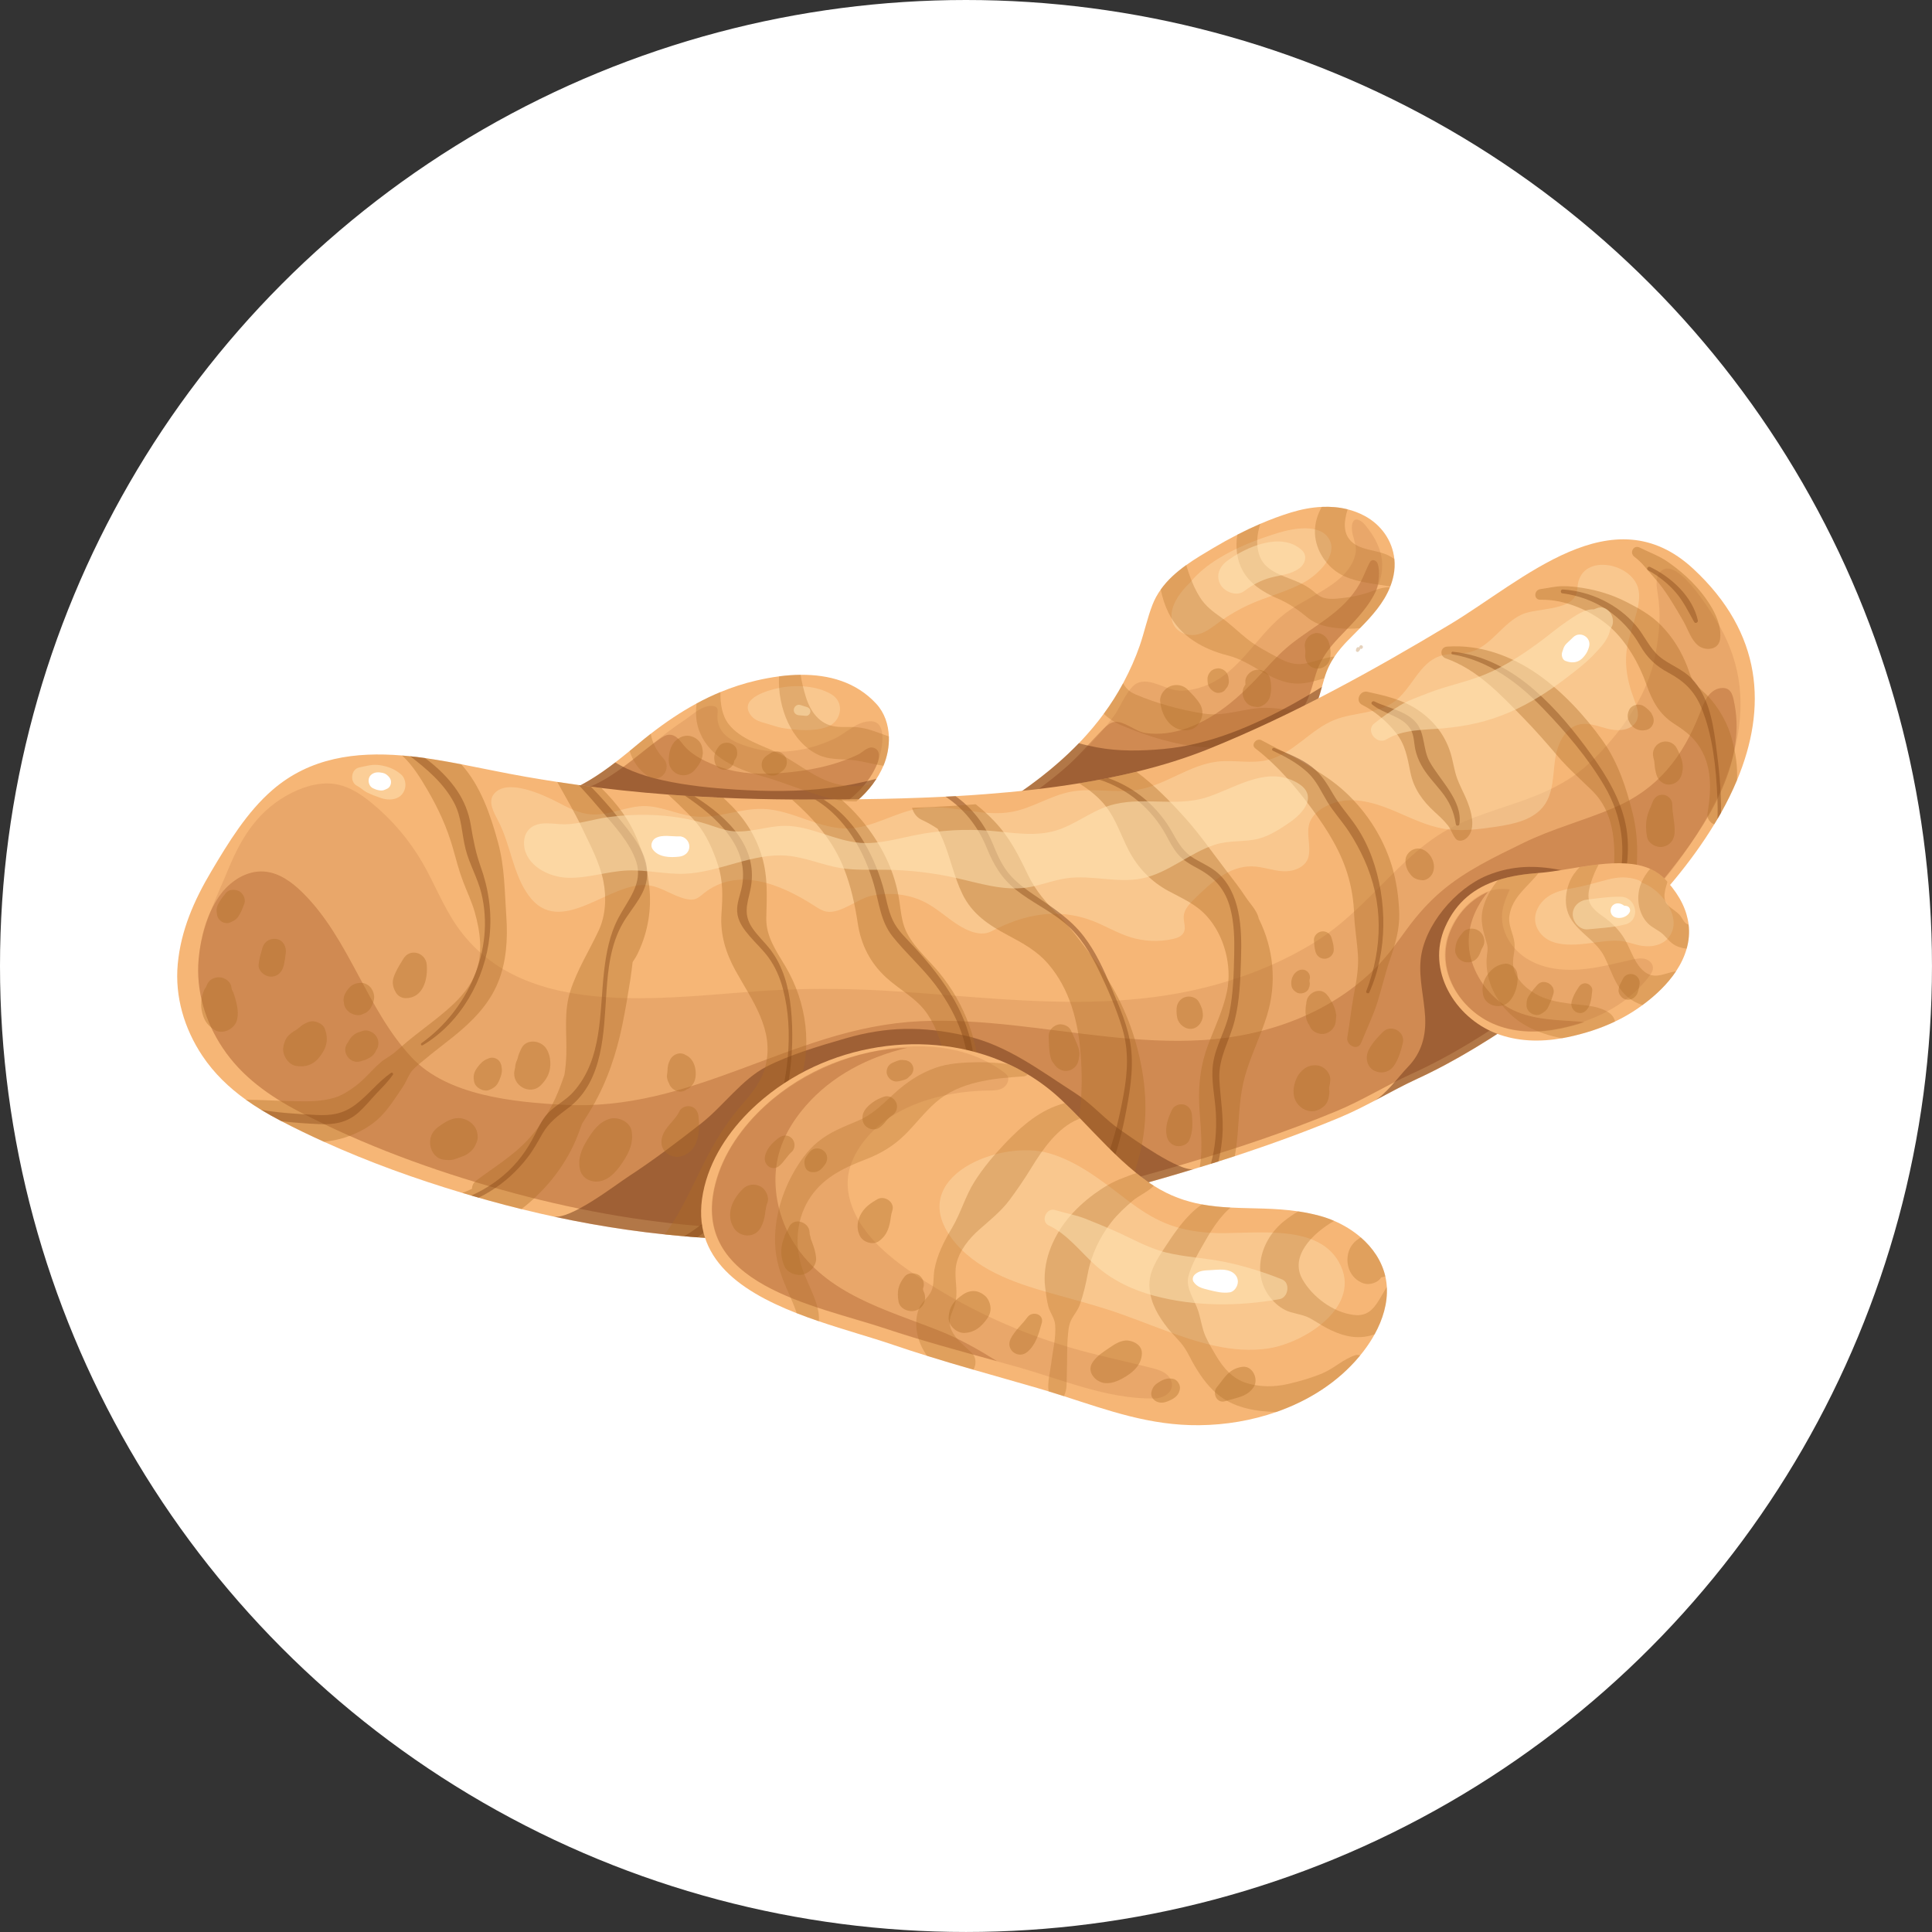 <?xml version="1.0" encoding="UTF-8"?><svg id="a" xmlns="http://www.w3.org/2000/svg" width="100.001" height="100.001" viewBox="0 0 100.001 100.001"><rect x="0" y="0" width="100.001" height="100.001" fill="#333333" stroke="none"/><circle cx="50" cy="50" r="50" style="fill:#fff;"/><rect width="100.001" height="100.001" style="fill:none;"/><g><path d="M69.782,33.135c.201-.206,.409-.412,.615-.622,.619-.63,1.219-1.296,1.547-2.111,.088-.226,.144-.415,.185-.613,.059-.29,.072-.578,.043-.855-.097-.937-.672-1.769-1.544-2.235-.283-.151-.577-.261-.877-.337-.436-.11-.886-.146-1.337-.125-.534,.024-1.068,.129-1.582,.286-.539,.165-1.073,.364-1.597,.59-.402,.173-.798,.36-1.185,.56-.428,.219-.846,.451-1.253,.693-.468,.277-.949,.562-1.397,.882-.504,.361-.965,.768-1.318,1.265-.172,.243-.32,.507-.433,.799-.265,.685-.414,1.408-.654,2.102-.224,.647-.503,1.272-.823,1.876-.014,.026-.028,.051-.041,.077-.3,.556-.634,1.081-.999,1.577-1.453,1.981-3.386,3.52-5.498,4.836-.286,.179-.105,.655,.234,.555,.121-.036,.24-.076,.359-.116,.087,.071,.206,.108,.35,.076,2.411-.529,4.8-1.088,7.179-1.753,1.154-.323,2.3-.681,3.443-1.04,.26-.082,.539-.157,.824-.236,.077,.056,.174,.086,.27,.065,1.057-.235,2.15-.83,2.954-1.619,.188-.185,.361-.381,.513-.586,.115-.154,.211-.319,.291-.489,.23-.483,.349-1.014,.499-1.53,.13-.444,.306-.798,.527-1.126,.201-.298,.439-.575,.704-.847Z" style="fill:#f6b676;"/><path d="M67.76,37.126c-.152,.205-.324,.4-.513,.586-.441,.019-.895-.023-1.296-.043-.314-.015-.687-.047-.97,.115-.289,.166-.506,.433-.81,.58-.57,.276-1.229,.355-1.855,.312-1.449-.1-2.931-.567-4.26-1.13-.35-.148-.663-.348-.924-.601,.365-.496,.699-1.021,.999-1.577,.138,.246,.317,.434,.638,.572,1.092,.466,2.349,.808,3.521,.993,1.067,.167,1.993-.242,3.044-.295,.857-.044,1.879,.299,2.717,.002-.08,.17-.176,.335-.291,.489Z" style="fill:#af6e27; opacity:.31;"/><g style="opacity:.16;"><path d="M69.268,33.035c.886-.94,1.914-1.875,2.212-3.197,.227-1.007-.169-1.867-.792-2.633-.318-.392-.73-.498-.716,.153,.009,.427,.268,.818,.194,1.255-.123,.721-.666,1.249-1.234,1.65-.7,.494-1.48,.841-2.186,1.324-1.32,.903-2.119,2.426-3.407,3.38-.63,.467-1.411,.769-2.2,.78-.76,.01-1.466-.634-2.18-.426-.558,.162-.951,1.259-1.282,1.71-.456,.622-.962,1.206-1.505,1.754-1.067,1.076-2.273,2.005-3.534,2.841-.264,.175-.113,.616,.196,.513,.11-.037,.218-.077,.326-.118,.077,.064,.183,.095,.314,.062,2.193-.561,4.366-1.15,6.533-1.837,1.052-.334,2.096-.701,3.14-1.068,.237-.083,.49-.162,.75-.243,.069,.051,.156,.076,.242,.053,1.187-.308,2.44-1.13,3.192-2.159,.424-.579,.572-1.278,.78-1.949,.226-.729,.639-1.294,1.156-1.843Z" style="fill:#a85c2b;"/></g><g style="opacity:.39;"><path d="M69.268,33.035c.7-.743,1.477-1.463,1.928-2.396,.171-.353,.256-1.102,.102-1.482-.048-.118-.194-.205-.306-.144-.055,.031-.089,.089-.118,.145-.124,.241-.221,.495-.335,.741-.748,1.611-2.217,2.299-3.565,3.323-.555,.421-1.011,.897-1.482,1.415-.64,.704-1.312,1.386-2.066,1.956-1.194,.902-2.685,1.562-4.137,1.348-.517-.076-1.098-.627-1.586-.575-.221,.024-.404,.179-.563,.335-.71,.694-1.313,1.455-2.074,2.108-.768,.658-1.585,1.257-2.427,1.816-.264,.175-.113,.616,.196,.513,.11-.037,.218-.077,.326-.118,.077,.064,.183,.095,.314,.062,2.193-.561,4.366-1.15,6.533-1.837,1.052-.334,2.096-.701,3.14-1.068,.237-.083,.49-.162,.75-.243,.069,.051,.156,.076,.242,.053,1.187-.308,2.44-1.13,3.192-2.159,.424-.579,.572-1.278,.78-1.949,.226-.729,.639-1.294,1.156-1.843Z" style="fill:#a85c2b;"/></g><g style="opacity:.49;"><path d="M67.063,36.361c-2.098,1.171-4.424,2.187-6.841,2.407-1.139,.104-2.338,.131-3.466-.088-.288-.056-.602-.123-.914-.212-1.231,1.278-2.671,2.353-4.208,3.31-.286,.178-.105,.655,.234,.555,.12-.036,.239-.075,.358-.116,.087,.071,.206,.108,.35,.076,2.411-.529,4.8-1.088,7.179-1.752,1.155-.323,2.3-.681,3.444-1.04,.26-.081,.538-.157,.823-.236,.078,.056,.175,.086,.27,.065,1.305-.29,2.667-1.129,3.467-2.205,.349-.469,.512-1.019,.665-1.573-.447,.281-.901,.551-1.362,.808Z" style="fill:#6d3516;"/></g><path d="M45.723,39.644c.201-.475,.304-1.004,.285-1.523-.024-.62-.222-1.227-.651-1.692-1.045-1.136-2.462-1.514-3.915-1.501-.373,.003-.748,.032-1.12,.081-.395,.052-.785,.125-1.165,.213-.652,.151-1.272,.353-1.869,.601-.423,.174-.833,.372-1.234,.589-.828,.448-1.612,.979-2.371,1.568-.222,.172-.442,.349-.659,.531-.14,.117-.285,.237-.433,.358-1.726,1.418-3.986,3.07-6.279,2.267-.348-.122-.589,.466-.243,.609,.199,.083,.395,.152,.588,.209-.086,.038-.171,.076-.256,.118-.364,.179-.109,.787,.276,.655,2.102-.715,4.344-.446,6.503-.216,1.172,.125,2.343,.241,3.522,.286,.272,.011,.546,.018,.818,.022,1.922,.781,4.406,.278,6.098-.808,.244-.157,.482-.332,.706-.525,.324-.276,.62-.586,.871-.927,.212-.285,.39-.591,.528-.915Z" style="fill:#f6b676;"/><g style="opacity:.16;"><path d="M45.386,39.576c.237-.557,.642-2.228-.309-2.243-.725-.011-1.272,.613-1.888,.902-.795,.373-1.655,.618-2.535,.662-.636,.032-1.278-.045-1.886-.236-.484-.151-1.025-.346-1.354-.755-.193-.239-.284-.533-.281-.838,.003-.243,.105-.482-.236-.527-.529-.069-1.052,.455-1.47,.733-.584,.388-1.142,.814-1.68,1.262-1.623,1.352-3.871,3.205-6.154,2.407-.319-.112-.54,.427-.223,.558,.183,.076,.362,.139,.54,.191-.078,.035-.157,.07-.235,.108-.333,.164-.1,.721,.253,.601,1.927-.655,3.981-.409,5.961-.198,1.075,.114,2.149,.221,3.229,.262,.25,.01,.5,.016,.75,.02,1.762,.715,4.039,.254,5.59-.742,.815-.523,1.546-1.27,1.929-2.17Z" style="fill:#a85c2b;"/></g><g style="opacity:.39;"><path d="M45.387,39.576l.021-.053c.111-.279,.187-.733-.227-.826-.277-.062-.538,.25-.755,.354-1.228,.589-2.609,.857-3.959,.958-1.052,.078-2.102,.062-3.111-.277-.734-.247-1.577-.624-2.046-1.255-.163-.219-.376-.447-.649-.448-.191,0-.361,.111-.517,.221-1.022,.716-1.928,1.596-3.026,2.192-1.077,.585-2.327,.921-3.524,.502-.319-.112-.54,.427-.223,.558,.183,.076,.362,.139,.54,.191-.078,.035-.157,.07-.235,.108-.333,.164-.1,.721,.253,.601,1.927-.655,3.981-.409,5.961-.198,1.075,.114,2.149,.221,3.229,.262,.25,.01,.5,.016,.75,.02,1.762,.715,4.039,.254,5.59-.742,.815-.523,1.553-1.264,1.929-2.169Z" style="fill:#a85c2b;"/></g><g style="opacity:.49;"><path d="M42.987,40.778c-1.627,.205-3.289,.193-4.923,.09-1.251-.079-2.512-.207-3.738-.477-.773-.17-1.731-.454-2.477-.929-1.607,1.234-3.559,2.365-5.536,1.674-.348-.122-.589,.465-.244,.609,.199,.083,.395,.152,.589,.209-.085,.038-.171,.076-.256,.118-.363,.179-.109,.787,.276,.655,2.102-.715,4.343-.446,6.503-.216,1.172,.125,2.344,.242,3.522,.286,.272,.01,.545,.017,.818,.022,1.923,.78,4.406,.277,6.098-.809,.679-.436,1.304-1.014,1.747-1.7-.781,.206-1.575,.366-2.379,.468Z" style="fill:#6d3516;"/></g><path d="M89.904,40.393c1.569-3.748,1.346-7.61-2.266-10.957-4.18-3.872-8.797,.607-12.581,2.879-4.017,2.412-8.141,4.692-12.493,6.449-1.178,.476-2.435,.865-3.741,1.183-.483,.117-.972,.225-1.468,.325-.146,.03-.295,.059-.443,.086-.349,.067-.7,.127-1.052,.185-1.586,.259-3.211,.438-4.832,.561-.525,.041-1.049,.076-1.572,.105-.172,.01-.344,.019-.516,.027-.404,.021-.806,.038-1.205,.053-1.438,.056-2.847,.079-4.197,.089-.306,.003-.608,.005-.907,.006-.093,.001-.185,.001-.278,.002-.053,0-.106,0-.159,0-.401,0-.802,0-1.204-.004-1.185-.008-2.369-.036-3.553-.087-.497-.022-.993-.047-1.49-.076-.165-.01-.328-.019-.492-.031-.29-.019-.581-.039-.871-.061-.794-.06-1.587-.132-2.38-.217-.361-.039-.722-.08-1.084-.124-.178-.022-.356-.045-.535-.068-.208-.026-.416-.054-.625-.083-.374-.052-.746-.106-1.118-.163-.549-.084-1.096-.174-1.644-.269-1.111-.193-2.214-.433-3.322-.645-.461-.088-.921-.172-1.384-.246-.163-.026-.326-.05-.49-.073-.259-.037-.515-.068-.772-.095-.139-.014-.278-.027-.415-.039-2.404-.198-4.766,.103-6.707,1.779-1.327,1.146-2.291,2.734-3.177,4.228-.885,1.489-1.571,3.05-1.731,4.793-.155,1.684,.339,3.336,1.27,4.737,.61,.916,1.386,1.655,2.257,2.281,.257,.185,.523,.359,.795,.525,.325,.197,.658,.384,.998,.56,.016,.008,.032,.017,.048,.025,.724,.376,1.456,.73,2.199,1.065,2.322,1.052,4.726,1.918,7.169,2.65,.151,.045,.303,.09,.455,.134,.129,.038,.257,.075,.387,.111,.157,.046,.313,.09,.47,.134,.578,.161,1.158,.315,1.741,.457,2.44,.603,4.919,1.049,7.418,1.31,.335,.036,.671,.067,1.007,.096,.228,.021,.455,.039,.682,.055,.066,.005,.133,.009,.199,.014,.063,.004,.126,.008,.188,.012,2.607,.15,5.097-.184,7.669-.258,.919-.027,1.795-.044,2.651-.076,.559-.021,1.11-.048,1.66-.088,.138-.009,.277-.019,.416-.032,.124-.011,.249-.022,.374-.034,1.213-.116,2.437-.311,3.747-.651,.159-.042,.318-.083,.477-.125,.916-.238,1.831-.478,2.745-.722,.192-.051,.385-.102,.576-.154,.652-.175,1.304-.352,1.953-.535,1.119-.311,2.234-.635,3.342-.977,.195-.059,.388-.119,.581-.179,.13-.041,.262-.082,.391-.123,.283-.089,.565-.181,.846-.273,1.835-.601,3.649-1.259,5.433-2.001,1.413-.588,2.652-1.38,4.031-2.012,2.517-1.153,5.874-3.278,8.971-5.94,.136-.117,.271-.234,.406-.353l.088-.078c.445-.395,.884-.8,1.312-1.215,1.782-1.727,3.389-3.617,4.578-5.577,.057-.093,.112-.186,.167-.279,.063-.106,.123-.212,.183-.317,.311-.555,.587-1.115,.821-1.677Z" style="fill:#f6b676;"/><g style="opacity:.16;"><path d="M87.037,29.782c-.389-.329-.767-.481-1.053-.236-.304,.26-.255,.734-.189,1.128,.191,1.135,.094,2.101-.113,3.218-.309,1.664-1.219,3.168-2.304,4.441-.534,.627-1.116,1.234-1.784,1.721-.608,.443-1.28,.79-1.975,1.078-1.43,.593-2.958,.945-4.351,1.629-1.622,.795-2.904,2.194-4.164,3.448-.637,.633-1.284,1.258-1.991,1.814-.654,.515-1.364,.952-2.1,1.342-1.472,.779-3.051,1.354-4.668,1.756-3.454,.859-7.044,.822-10.579,.591-1.889-.123-3.775-.302-5.664-.418-1.891-.117-3.777-.144-5.669-.06-5.325,.236-13.225,1.889-16.807-3.334-.698-1.017-1.141-2.183-1.759-3.25-.688-1.187-1.594-2.248-2.661-3.114-.501-.407-1.054-.779-1.684-.92-.817-.183-1.675,.046-2.421,.419-1.683,.844-2.577,2.238-3.268,3.913-.631,1.528-1.4,2.996-1.551,4.687-.147,1.642,.339,3.254,1.255,4.622,.987,1.474,2.41,2.48,3.971,3.292,3.337,1.737,6.885,3.028,10.503,4.045,3.53,.992,7.154,1.657,10.811,1.911,2.618,.182,5.109-.152,7.686-.22,3.062-.081,5.621-.057,8.652-.836,5.403-1.388,10.824-2.794,15.976-4.92,1.381-.57,2.591-1.339,3.938-1.952,1.898-.863,3.691-1.968,5.396-3.163,4.061-2.845,8.103-6.464,10.331-10.974,.964-1.951,1.546-4.155,1.18-6.334-.184-1.094-.602-2.135-1.196-3.07-.264-.415-1.024-1.642-1.748-2.255Z" style="fill:#a85c2b;"/></g><g style="opacity:.39;"><path d="M89.216,35.612c-.051-.004-.107-.002-.168,.007-.279,.038-.517,.232-.678,.464-.16,.232-.256,.501-.358,.764-.908,2.337-2.174,3.982-4.49,4.97-1.534,.654-3.16,1.074-4.66,1.807-1.48,.724-2.999,1.439-4.26,2.514-.653,.556-1.224,1.198-1.733,1.886-.518,.7-1.002,1.403-1.617,2.025-2.369,2.4-5.696,3.591-9.028,3.788-3.27,.192-6.519-.415-9.76-.765-1.611-.174-3.235-.29-4.855-.213-1.66,.079-3.258,.416-4.842,.903-2.984,.918-5.827,2.272-8.878,2.978-1.544,.357-3.13,.532-4.717,.446-2.585-.14-6.01-.475-7.855-2.443-2.348-2.504-3.216-6.139-5.662-8.548-.542-.534-1.2-1.017-1.958-1.082-.934-.08-1.82,.511-2.352,1.278-.65,.937-.962,2.119-1.063,3.244-.147,1.642,.339,3.254,1.255,4.622,.987,1.474,2.41,2.48,3.971,3.292,3.337,1.737,6.885,3.028,10.503,4.045,3.53,.992,7.154,1.657,10.811,1.911,2.618,.182,5.109-.152,7.686-.22,3.062-.081,5.621-.057,8.652-.836,5.403-1.388,10.824-2.794,15.976-4.92,1.381-.57,2.591-1.339,3.938-1.952,2.058-.936,3.995-2.152,5.828-3.469,2.788-2.004,5.409-4.323,7.545-7.022,1.85-2.338,3.926-5.49,3.337-8.613-.072-.384-.132-.83-.567-.862Z" style="fill:#a85c2b;"/></g><g style="opacity:.49;"><path d="M84.302,45.882c-2.531-.479-4.671-1.639-7.3-.578-1.647,.665-3.307,2.6-3.471,4.396-.089,.969,.176,1.932,.233,2.903,.059,.996-.18,1.885-.879,2.61-.516,.535-1.151,1.451-1.807,1.796,.76-.4,1.507-.816,2.299-1.18,3.628-1.663,9.001-5.344,12.825-9.743-.638,0-1.275-.085-1.901-.204Z" style="fill:#6d3516;"/></g><g style="opacity:.49;"><path d="M57.696,58.27c-.703-.55-1.28-1.202-2.053-1.697-1.862-1.195-3.536-2.492-5.71-2.974-2.182-.484-4.003-.479-6.179,.151-1.323,.383-2.843,.831-4.066,1.452-1.283,.651-2.271,2.071-3.405,2.954-1.213,.945-2.435,1.881-3.724,2.72-.729,.474-3.042,2.279-3.924,2.089,2.523,.546,5.084,.919,7.66,1.092,2.676,.179,5.223-.17,7.858-.246,3.13-.091,5.746-.074,8.848-.881,2.947-.767,5.899-1.54,8.813-2.427-.7,.213-3.194-1.583-3.787-1.99-.114-.078-.224-.16-.331-.244Z" style="fill:#6d3516;"/></g><path d="M43.027,35.933c-.771-.454-1.876-.5-2.741-.316-.512,.109-1.977,.502-1.483,1.317,.197,.325,.483,.411,.831,.506,.318,.087,.61,.206,.942,.254,.719,.103,1.552,.183,2.244-.074,.732-.271,.93-1.26,.207-1.686Z" style="fill:#ffe8bb; opacity:.36;"/><path d="M68.807,27.924c-.466-.85-1.884-.572-2.618-.35-1.086,.328-2.21,.766-3.173,1.368-.444,.277-1.003,.695-1.4,1.194-.473,.451-.932,1.043-.976,1.657-.056,.776,.676,1.22,1.385,1.036,.454-.118,.805-.438,1.18-.701,.438-.307,.902-.576,1.386-.802,.969-.453,2.042-.692,2.974-1.223,.634-.361,1.695-1.353,1.243-2.178Z" style="fill:#ffe8bb; opacity:.36;"/><path d="M48.279,46.933c.654,.429,1.227,.998,1.959,1.269,.341,.126,.736,.178,1.058,.01,1.674-.873,3.422-1.256,5.26-.546,.662,.255,1.275,.631,1.952,.842,.705,.22,1.467,.254,2.188,.097,.228-.05,.476-.138,.578-.347,.121-.249-.02-.542-.006-.818,.017-.358,.288-.646,.543-.899,.838-.832,1.814-1.723,2.994-1.698,.542,.011,1.064,.222,1.605,.252,.541,.031,1.174-.205,1.312-.73,.155-.593-.152-1.272,.086-1.839,.283-.673,1.211-1.042,1.88-1.096,.874-.07,1.734,.226,2.541,.568s1.604,.74,2.467,.891c.909,.16,1.841,.038,2.754-.099,.923-.139,1.941-.353,2.484-1.112,.465-.65,.445-1.513,.549-2.306,.104-.793,.474-1.688,1.253-1.871,.523-.123,1.053,.122,1.577,.242,.524,.12,1.201,.038,1.409-.458,.15-.359-.019-.761-.155-1.125-.389-1.038-.552-2.065-.239-3.137l.296-1.014c.141-.482,.283-.986,.186-1.478-.269-1.375-2.876-1.93-3.139-.287-.027,.167-.019,.341-.079,.499-.334,.886-2.065,.716-2.822,1.063-.975,.447-1.525,1.53-2.523,1.896-.553,.202-1.183,.074-1.739,.265-1.061,.366-1.436,1.696-2.345,2.354-.876,.635-2.079,.538-3.083,.939-1.259,.502-2.147,1.761-3.464,2.079-.846,.205-1.739-.016-2.604,.083-1.44,.166-2.654,1.194-4.08,1.45-1.163,.209-2.375-.113-3.534,.114-1.036,.203-1.951,.831-2.987,1.03-1.578,.303-3.207-.422-4.795-.177-1.268,.195-2.407,.996-3.689,1.042-1.514,.054-2.892-.953-4.405-1.01-1.209-.046-2.393,.521-3.595,.387-.957-.106-1.833-.612-2.814-.525-.932,.083-1.766,.553-2.732,.395-.557-.091-1.062-.368-1.564-.627-.684-.353-2.624-1.272-3.275-.371-.278,.385,.007,.907,.23,1.327,.656,1.234,.761,2.733,1.574,3.869,1.67,2.334,4.277-.812,6.277-.495,.662,.105,1.226,.549,1.88,.698,.16,.037,.329,.055,.485,.004,.162-.053,.291-.172,.423-.279,1.759-1.424,3.997-.489,5.723,.617,.201,.129,.405,.269,.64,.312,.73,.134,1.615-.669,2.338-.819,.968-.201,2.011-.088,2.88,.397,.097,.054,.192,.113,.286,.174Z" style="fill:#ffe8bb; opacity:.36;"/><path d="M21.878,54.102c-.07,.042-.127-.062-.063-.108,2.397-1.708,3.818-4.833,3.099-7.766-.193-.785-.614-1.489-.813-2.27-.211-.822-.191-1.646-.603-2.416-.539-1.007-1.387-1.72-2.266-2.399,.257,.027,.513,.058,.771,.095,.651,.488,1.243,1.059,1.674,1.71,.352,.531,.587,1.121,.69,1.749,.123,.748,.255,1.441,.511,2.157,.412,1.149,.591,2.366,.464,3.585-.232,2.247-1.492,4.496-3.462,5.663Z" style="fill:#662808; opacity:.4;"/><path d="M20.337,55.626c-.244,.359-.561,.665-.858,.979-.309,.328-.6,.694-.938,.991-.599,.525-1.272,.626-2.046,.588-.641-.031-1.288-.071-1.926-.153-.016-.008-.032-.017-.048-.025-.34-.176-.674-.363-.998-.56,.928,.159,1.881,.213,2.813,.264,.802,.044,1.42-.046,2.078-.543,.653-.493,1.155-1.17,1.827-1.636,.056-.039,.135,.039,.096,.095Z" style="fill:#662808; opacity:.4;"/><path d="M29.448,57.322c-.563,.433-1.024,.748-1.385,1.38-.232,.406-.448,.806-.733,1.179-.545,.715-1.205,1.322-1.974,1.792-.188,.115-.381,.222-.578,.319-.13-.037-.258-.074-.387-.111,.59-.259,1.147-.603,1.652-1.028,.715-.601,1.246-1.323,1.657-2.158,.211-.429,.414-.854,.771-1.184,.384-.355,.849-.594,1.202-.988,1.524-1.701,1.353-4.101,1.59-6.217,.11-.969,.291-1.939,.753-2.809,.486-.916,1.275-1.772,.921-2.881-.318-.993-1.15-1.879-1.809-2.658-.38-.45-.77-.89-1.168-1.322,.209,.029,.417,.056,.625,.083,.485,.494,.941,1.011,1.377,1.55,.66,.814,1.482,1.745,1.536,2.846,.055,1.089-.777,1.818-1.275,2.694-.613,1.078-.751,2.322-.834,3.537-.142,2.062-.14,4.586-1.941,5.977Z" style="fill:#662808; opacity:.4;"/><path d="M36.096,64.044c-.228-.016-.454-.034-.682-.054,.171-.104,.339-.213,.503-.326,1.908-1.315,3.343-3.298,4.101-5.479,.754-2.167,1.105-4.772,.502-7.02-.153-.57-.388-1.114-.734-1.595-.292-.404-.664-.74-.987-1.118-.275-.323-.541-.669-.622-1.094-.09-.476,.092-.888,.198-1.341,.499-2.134-1.261-3.711-2.922-4.829,.164,.011,.327,.02,.49,.03,1.749,1.107,3.397,2.675,2.881,4.911-.165,.713-.335,1.22,.104,1.884,.275,.417,.655,.756,.957,1.153,.657,.865,.943,1.949,1.052,3.014,.248,2.423-.147,4.958-1.11,7.193-.81,1.883-2.057,3.514-3.732,4.671Z" style="fill:#662808; opacity:.4;"/><path d="M48.88,63.615c-.139,.013-.278,.023-.416,.032,.255-.437,.461-.908,.61-1.407,.263-.881,.336-1.812,.186-2.721-.069-.418-.155-.81-.008-1.223,.174-.491,.494-.911,.649-1.415,.642-2.084-.235-4.249-1.489-5.909-.675-.893-1.52-1.63-2.213-2.502-.623-.784-.695-1.735-.961-2.666-.495-1.729-1.478-3.478-3.044-4.418,.053,0,.106,0,.159,0,.093,0,.185,0,.278-.002,1.555,.968,2.537,2.694,3.058,4.46,.176,.594,.256,1.235,.525,1.798,.252,.53,.702,.933,1.093,1.36,.783,.854,1.522,1.763,2.094,2.776,.978,1.731,1.446,3.908,.619,5.794-.162,.37-.448,.723-.48,1.136-.022,.284,.058,.568,.099,.847,.061,.419,.079,.842,.053,1.263-.057,.89-.299,1.761-.691,2.561-.039,.079-.079,.158-.121,.236Z" style="fill:#662808; opacity:.4;"/><path d="M56.224,62.084c.431-.662,.788-1.383,1.074-2.15,.396-1.062,.659-2.17,.86-3.284,.209-1.16,.276-2.266-.064-3.409-.298-1.004-.731-1.992-1.181-2.936-.45-.945-1.005-1.872-1.823-2.547-.781-.643-1.714-1.071-2.506-1.703-.749-.596-1.155-1.298-1.512-2.172-.453-1.114-1.189-2.032-2.132-2.648,.171-.008,.343-.018,.516-.027,.838,.594,1.505,1.436,1.913,2.423,.263,.635,.512,1.239,.99,1.747,.36,.382,.786,.686,1.218,.98,.917,.624,1.84,1.22,2.524,2.112,.615,.802,1.035,1.727,1.424,2.653,.415,.993,.872,2.003,1.011,3.08,.154,1.184-.076,2.441-.303,3.601-.226,1.154-.556,2.295-1.048,3.367-.118,.256-.246,.509-.385,.758-.191,.052-.384,.103-.576,.154Z" style="fill:#662808; opacity:.4;"/><path d="M63.068,60.115c-.129,.042-.261,.082-.391,.123,.234-.862,.305-1.766,.255-2.659-.048-.836-.26-1.674-.145-2.514,.126-.927,.666-1.748,.851-2.67,.195-.974,.222-1.977,.244-2.967,.018-.808,.004-1.637-.205-2.423-.253-.952-.785-1.569-1.643-2.034-.393-.213-.785-.423-1.077-.771-.241-.286-.41-.62-.587-.948-.747-1.385-1.988-2.421-3.459-2.894,.148-.028,.297-.057,.443-.086,1.418,.498,2.613,1.511,3.358,2.869,.293,.533,.57,.984,1.11,1.303,.405,.238,.838,.422,1.197,.731,.591,.51,.914,1.253,1.071,2.004,.168,.806,.17,1.635,.146,2.454-.031,1.067-.07,2.151-.329,3.191-.26,1.046-.849,1.921-.793,3.034,.051,1.004,.237,1.969,.154,2.981-.034,.417-.099,.849-.201,1.277Z" style="fill:#662808; opacity:.4;"/><path d="M71.019,44.398c-.203-.559-.467-1.094-.796-1.59-.382-.577-.858-1.085-1.208-1.684-.323-.553-.612-1.047-1.13-1.443-.567-.435-1.268-.689-1.92-.965-.094-.04-.175,.096-.08,.141,.639,.299,1.258,.632,1.782,1.111,.477,.436,.702,.982,1.029,1.521,.332,.547,.771,1.02,1.122,1.554,.303,.46,.567,.946,.794,1.448,1,2.209,.964,4.576,.106,6.819-.034,.088,.117,.149,.156,.062,.955-2.134,.937-4.794,.144-6.975Z" style="fill:#662808; opacity:.4;"/><path d="M75.535,42.666c.198-1.203-1.019-2.292-1.546-3.256-.332-.608-.23-1.382-.636-1.936-.492-.673-1.512-.815-2.216-1.169-.094-.047-.206,.079-.118,.155,.582,.502,1.573,.593,1.989,1.279,.195,.322,.174,.716,.253,1.072,.06,.272,.166,.533,.298,.778,.274,.507,.676,.918,1.034,1.364,.425,.529,.663,1.043,.763,1.715,.014,.09,.163,.085,.178-.002Z" style="fill:#662808; opacity:.4;"/><path d="M82.843,49.458c-.163,.145-.328,.289-.494,.431,.583-1.334,1.099-2.696,1.421-4.122,.408-1.804,.221-3.47-.72-5.078-.851-1.452-2.024-2.824-3.191-4.032-1.283-1.33-2.822-2.476-4.683-2.786-.077-.013-.061-.144,.015-.137,1.623,.162,3.023,.931,4.241,1.99,1.132,.984,2.084,2.155,2.957,3.368,.77,1.072,1.471,2.239,1.748,3.545,.296,1.395,.023,2.823-.373,4.17-.262,.891-.565,1.783-.922,2.652Z" style="fill:#662808; opacity:.4;"/><path d="M89.083,42.069c-.06,.106-.12,.212-.183,.317,.012-.36,.009-.721-.007-1.082-.067-1.542-.236-3.258-.839-4.695-.353-.842-.887-1.354-1.679-1.78-.669-.359-1.11-.766-1.488-1.425-.858-1.499-2.306-2.477-4.024-2.694-.114-.014-.09-.206,.023-.199,1.445,.094,2.828,.755,3.781,1.854,.44,.507,.71,1.188,1.227,1.619,.526,.44,1.2,.641,1.679,1.151,.828,.879,1.067,2.124,1.225,3.279,.163,1.193,.297,2.429,.284,3.654Z" style="fill:#662808; opacity:.4;"/><path d="M87.881,32.111c-.27-1.232-1.378-2.241-2.473-2.766-.115-.055-.213,.111-.099,.174,.533,.294,1.019,.674,1.419,1.134,.407,.469,.659,1.003,.961,1.537,.06,.107,.217,.033,.192-.081Z" style="fill:#662808; opacity:.4;"/><path d="M23.478,53.649c-.512,.413-1.041,.804-1.543,1.229-.23,.195-.544,.416-.703,.677-.144,.237-.234,.489-.396,.724-.396,.575-.781,1.22-1.313,1.683-.432,.377-.929,.644-1.463,.844-.419,.157-.853,.249-1.293,.29-.742-.335-1.475-.69-2.199-1.065-.016-.008-.032-.017-.048-.025-.34-.176-.674-.363-.998-.56-.272-.166-.538-.34-.795-.525,.778,.008,1.554,.056,2.332,.073,.831,.018,1.559,.039,2.271-.181,.357-.111,.71-.327,1.092-.615,.472-.356,.835-.825,1.28-1.208,.242-.209,.518-.332,.76-.543,.206-.179,.408-.359,.618-.533,.443-.368,.906-.711,1.358-1.068,.85-.672,1.769-1.431,2.175-2.47,.397-1.013,.25-2.149-.042-3.169-.154-.54-.403-1.055-.602-1.58-.212-.557-.353-1.113-.515-1.685-.311-1.099-.758-2.078-1.333-3.06-.358-.609-.766-1.282-1.308-1.776,.138,.012,.277,.025,.415,.039,.257,.027,.513,.058,.771,.095,.165,.023,.328,.048,.491,.074,.463,.074,.924,.157,1.384,.246,1.011,1.115,1.528,2.658,1.914,4.083,.338,1.248,.331,2.527,.42,3.808,.079,1.134,.006,2.332-.427,3.394-.472,1.16-1.348,2.033-2.306,2.807Z" style="fill:#af6e27; opacity:.38;"/><path d="M26.989,62.583c-.583-.143-1.163-.296-1.741-.457-.157-.044-.313-.088-.469-.133-.13-.037-.258-.074-.387-.111-.153-.045-.304-.09-.455-.135,.166-.066,.332-.138,.494-.216,0-.15,.068-.307,.216-.42,.914-.691,1.896-1.271,2.689-2.13,.78-.845,1.335-1.827,1.723-2.907,.053-.146,.104-.293,.155-.439,.057-.354,.09-.711,.099-1.06,.03-1.1-.138-2.201,.205-3.27,.354-1.111,.985-2.1,1.474-3.15,.356-.763,.409-1.71,.236-2.559-.203-.994-.671-1.831-1.098-2.737-.386-.818-.853-1.594-1.287-2.386,.372,.057,.744,.111,1.117,.163,.21,.03,.417,.057,.626,.083,.178,.023,.357,.046,.535,.068,.397,.389,.765,.807,1.091,1.261,.792,1.102,1.243,2.488,1.393,3.828,.132,1.179-.066,2.36-.574,3.432-.081,.172-.178,.333-.285,.489-.038,.305-.073,.609-.12,.908-.123,.782-.253,1.564-.412,2.339-.303,1.478-.783,2.925-1.542,4.234-.171,.296-.352,.591-.543,.882-.062,.169-.125,.338-.188,.508-.577,1.545-1.642,2.903-2.951,3.917Z" style="fill:#af6e27; opacity:.38;"/><path d="M37.327,62.541c-.261,.523-.536,1.036-.843,1.529-.062-.004-.125-.008-.188-.012-.066-.005-.133-.009-.199-.014-.228-.016-.454-.034-.682-.054-.337-.03-.672-.06-1.008-.097,.042-.056,.084-.113,.124-.17,.696-.989,1.197-2.09,1.729-3.171,.513-1.045,1.075-2.059,1.807-2.969,.629-.78,1.325-1.431,1.564-2.439,.444-1.871-.708-3.362-1.56-4.904-.511-.925-.802-1.883-.727-2.946,.063-.911,.09-1.68-.185-2.535-.231-.717-.588-1.547-1.09-2.147-.301-.36-.641-.676-.974-1.006-.174-.173-.351-.318-.512-.479,.29,.022,.581,.042,.871,.061,.164,.011,.327,.02,.49,.03,.499,.031,.995,.056,1.492,.077,.044,.038,.086,.077,.127,.116,.891,.834,1.53,1.754,1.879,2.934,.315,1.068,.247,2.072,.222,3.164-.022,.956,.502,1.692,.992,2.514,1.097,1.846,1.448,4.244,.632,6.271-.46,1.14-1.359,1.891-2.092,2.843-.788,1.025-1.298,2.253-1.87,3.403Z" style="fill:#af6e27; opacity:.38;"/><path d="M49.254,63.582c-.125,.012-.25,.023-.374,.034-.139,.013-.278,.023-.416,.032-.55,.04-1.1,.067-1.66,.088,.796-.875,1.25-2.004,1.553-3.133,.484-1.803,.83-3.743,.558-5.61-.13-.885-.403-1.736-.897-2.484-.542-.823-1.432-1.256-2.143-1.906-.829-.758-1.307-1.698-1.475-2.803-.148-.975-.349-1.901-.708-2.825-.574-1.477-1.565-2.58-2.702-3.592,.401,.004,.802,.004,1.204,.004,.053,0,.106,0,.159,0,.093,0,.185,0,.278-.002,.299-.001,.601-.003,.907-.006,1.064,.91,1.924,2.102,2.443,3.286,.244,.554,.42,1.131,.53,1.726,.097,.522,.118,1.072,.294,1.577,.311,.895,1.19,1.629,1.782,2.344,1.406,1.699,2.082,3.68,2.156,5.875,.08,2.311-.279,4.74-1.225,6.859-.081,.182-.169,.361-.264,.537Z" style="fill:#af6e27; opacity:.38;"/><path d="M58.225,61.92c-.65,.182-1.301,.36-1.953,.535-.192,.052-.384,.103-.576,.154-.914,.244-1.83,.484-2.745,.722,.216-.174,.423-.358,.622-.56,.708-.718,1.266-1.548,1.644-2.486,.723-1.795,.865-3.787,.721-5.7-.126-1.685-.559-3.389-1.683-4.692-.586-.679-1.305-1.068-2.084-1.484-.991-.529-1.84-1.081-2.351-2.123-.441-.9-.624-1.89-1.011-2.809-.083-.196-.174-.387-.271-.576-.261-.174-.541-.332-.841-.473-.253-.119-.418-.351-.489-.614,.4-.015,.801-.032,1.205-.053,.171-.008,.344-.018,.516-.027,.522-.029,1.047-.064,1.572-.105,.345,.27,.671,.567,.973,.885,.786,.826,1.241,1.746,1.728,2.758,.413,.858,.967,1.472,1.626,2.148,.616,.631,1.15,1.371,1.685,2.073,1.049,1.377,1.827,2.868,2.292,4.539,.496,1.775,.652,3.553,.267,5.369-.184,.867-.476,1.714-.846,2.52Z" style="fill:#af6e27; opacity:.38;"/><path d="M63.914,59.842c-.281,.092-.564,.184-.846,.273-.129,.042-.261,.082-.391,.123-.193,.061-.387,.12-.581,.179,.199-1.083,.013-2.351-.026-3.292-.042-1.046,.086-2.049,.457-3.031,.347-.922,.786-1.818,.984-2.79,.263-1.289-.122-2.867-1.056-3.893-.56-.614-1.235-.894-1.978-1.294-.89-.48-1.58-1.195-2.048-2.089-.393-.751-.66-1.607-1.182-2.282-.387-.499-.873-.868-1.387-1.204,.353-.057,.703-.118,1.052-.185,.148-.028,.297-.057,.443-.086,.496-.099,.985-.208,1.468-.325,.949,.708,1.795,1.582,2.54,2.416,.754,.846,1.385,1.757,2.071,2.653,.361,.47,.724,.933,1.05,1.428,.234,.354,.585,.688,.669,1.106,.776,1.554,.945,3.326,.427,5.012-.325,1.059-.833,2.052-1.135,3.119-.285,1.004-.302,2.015-.388,3.047-.032,.371-.077,.745-.144,1.114Z" style="fill:#af6e27; opacity:.38;"/><path d="M70.449,53.986c.285-.708,.624-1.401,.852-2.129,.232-.738,.4-1.499,.656-2.23,.262-.751,.492-1.544,.468-2.349-.024-.821-.141-1.669-.381-2.455-.475-1.558-1.402-2.964-2.637-4.026-.605-.52-1.295-.932-1.977-1.343-.7-.422-1.423-.75-2.137-1.14-.253-.138-.566,.232-.32,.421,1.13,.868,2.087,1.984,2.93,3.126,.807,1.094,1.541,2.261,1.904,3.582,.17,.618,.26,1.227,.283,1.867,.026,.709,.152,1.414,.198,2.122,.046,.709-.094,1.421-.222,2.114-.132,.714-.201,1.439-.329,2.155-.071,.397,.538,.713,.711,.284Z" style="fill:#af6e27; opacity:.38;"/><path d="M75.857,41.265c-.143-.315-.308-.638-.419-.929-.169-.444-.218-.913-.358-1.364-.298-.96-.902-1.702-1.732-2.251-.791-.523-1.658-.711-2.57-.914-.391-.087-.654,.485-.27,.677,.66,.331,1.285,.863,1.746,1.445,.493,.621,.598,1.302,.749,2.052,.17,.84,.631,1.476,1.253,2.043,.243,.222,.485,.444,.689,.702,.172,.218,.227,.464,.396,.68,.137,.175,.396,.115,.54,0,.604-.484,.23-1.578-.025-2.14Z" style="fill:#af6e27; opacity:.38;"/><path d="M84.155,48.243c-.428,.415-.867,.82-1.312,1.215l-.088,.078c-.021-.051-.03-.109-.027-.174,.035-.742,.269-1.44,.436-2.16,.167-.719,.311-1.45,.365-2.187,.105-1.449-.021-3.005-1.104-4.076-.613-.604-1.243-1.15-1.803-1.808-.573-.672-1.158-1.343-1.776-1.974-1.201-1.231-2.361-2.489-4.014-3.081-.327-.117-.29-.582,.071-.607,1.698-.119,3.298,.467,4.68,1.424,1.278,.885,2.459,2.165,3.361,3.43,.806,1.133,1.244,2.469,1.571,3.809,.302,1.235,.268,2.498,.095,3.748-.104,.756-.229,1.585-.454,2.364Z" style="fill:#af6e27; opacity:.38;"/><path d="M89.083,42.069c-.06,.106-.12,.212-.183,.317-.055,.094-.11,.187-.167,.28-.212-.061-.391-.308-.353-.545,.201-1.227,.262-2.532-.499-3.589-.351-.487-.753-.763-1.238-1.076-.766-.496-1.129-1.183-1.422-2.022-.366-1.051-1.025-2.225-1.888-2.985-.941-.829-2.335-1.441-3.595-1.405-.366,.012-.348-.504-.008-.551,.369-.051,.762-.146,1.129-.152,.367-.007,.744,.04,1.106,.098,.752,.121,1.504,.357,2.185,.701,.67,.341,1.314,.696,1.841,1.24,.611,.632,1.038,1.331,1.352,2.147,.112,.293,.191,.608,.389,.843,.259,.305,.591,.546,.848,.858,.489,.593,.852,1.263,1.059,2.006,.194,.7,.31,1.441,.266,2.158-.235,.562-.511,1.122-.821,1.676Z" style="fill:#af6e27; opacity:.38;"/><path d="M89.029,33.1c.161-1.033-.76-2.267-1.448-2.969-.376-.384-.784-.715-1.221-1.026-.461-.329-.984-.51-1.487-.761-.325-.162-.552,.273-.272,.48,.392,.289,.663,.678,.987,1.038,.318,.353,.605,.743,.858,1.145,.241,.383,.477,.773,.698,1.167,.227,.405,.387,.946,.755,1.239,.358,.285,1.042,.249,1.13-.314Z" style="fill:#af6e27; opacity:.38;"/><g><path d="M87.302,49.102c.114-.403,.152-.819,.101-1.243-.085-.723-.428-1.469-1.096-2.216-.034-.039-.069-.079-.106-.118-.227-.242-.492-.422-.784-.552-.762-.337-1.711-.337-2.679-.229-.326,.036-.654,.084-.977,.136-.757,.121-1.488,.259-2.11,.304-.758,.056-1.469,.163-2.117,.373-1.177,.38-2.147,1.094-2.735,2.428-.985,2.234,.505,4.677,2.636,5.502,1.098,.425,2.273,.454,3.419,.252,.099-.016,.199-.037,.298-.057,.846-.179,1.67-.438,2.443-.807,.403-.191,.792-.413,1.164-.668,.088-.06,.174-.121,.258-.184,.71-.521,1.309-1.109,1.732-1.744,.251-.378,.44-.771,.553-1.177Z" style="fill:#f6b676;"/><g style="opacity:.16;"><path d="M84.862,51.114c.18-.184,.349-.38,.508-.589,.101-.133,.197-.286,.188-.452-.012-.223-.218-.397-.436-.446-.218-.049-.444-.002-.662,.047-.909,.206-1.816,.448-2.746,.51-.93,.062-1.902-.072-2.691-.569-.789-.497-1.356-1.405-1.271-2.333,.04-.435,.214-.846,.394-1.244-1.379-.235-2.568,.901-3.086,2.074-.883,2.001,.452,4.19,2.361,4.929,1.07,.414,2.219,.408,3.33,.174,1.542-.325,3.015-.98,4.112-2.101Z" style="fill:#a85c2b;"/></g><g style="opacity:.39;"><path d="M81.321,52.85c-1.064-.067-2.173-.124-3.136-.633-.985-.521-1.761-1.526-2.048-2.601-.342-1.282,.094-2.484,.878-3.45-.813,.374-1.482,.981-1.917,1.967-.882,2.001,.452,4.191,2.361,4.929,1.07,.414,2.219,.408,3.33,.174,.416-.087,.826-.198,1.226-.333-.231-.022-.462-.038-.694-.053Z" style="fill:#a85c2b;"/></g><path d="M86.125,46.544c-.321-.402-.701-.702-1.148-.857-.039-.056-.097-.104-.178-.133-.554-.199-1.066-.166-1.627-.016-.604,.162-1.178,.331-1.795,.439-.593,.103-1.161,.246-1.569,.716-.337,.388-.473,.922-.22,1.393,.619,1.153,2.311,.77,3.342,.651,.313-.036,.631-.067,.946-.036,.37,.037,.715,.19,1.081,.25,.566,.094,1.21-.04,1.515-.576,.347-.611,.054-1.329-.347-1.832Z" style="fill:#ffe8bb; opacity:.36;"/></g><g><path d="M71.782,66.602c-.007-.125-.022-.249-.044-.374-.009-.055-.021-.109-.033-.162-.181-.793-.648-1.478-1.268-2.016-.409-.353-.881-.643-1.383-.858-.231-.1-.468-.183-.707-.25-.391-.108-.772-.184-1.149-.241-1.215-.18-2.368-.139-3.505-.198-.496-.026-.989-.07-1.482-.162-.825-.152-1.649-.432-2.49-.967-.121-.075-.242-.157-.363-.244-.183-.132-.363-.269-.538-.411-1.052-.849-1.969-1.857-2.917-2.833-.259-.267-.52-.532-.788-.788-.058-.058-.118-.115-.179-.172-.539-.509-1.123-.949-1.742-1.319-.325-.196-.661-.374-1.004-.531-4.171-1.926-9.481-1.084-12.987,2.059-1.281,1.149-2.33,2.611-2.742,4.282-.878,3.564,1.739,5.365,4.777,6.555,.377,.148,.762,.287,1.146,.417,1.355,.462,2.718,.834,3.831,1.215,.59,.201,1.179,.392,1.768,.575,.802,.251,1.603,.487,2.404,.718,1.1,.318,2.201,.626,3.3,.945,.197,.058,.394,.116,.589,.176,.266,.081,.53,.165,.791,.248,2.302,.741,4.462,1.529,7.01,1.503,1.349-.013,2.717-.24,3.995-.687,1.662-.581,3.172-1.534,4.287-2.871,.014-.017,.028-.033,.041-.05,.099-.12,.194-.242,.285-.367,.169-.232,.327-.476,.466-.731,.42-.763,.683-1.611,.629-2.461Z" style="fill:#f6b676;"/><g style="opacity:.16;"><path d="M59.961,70.907c-.107-.037-.216-.066-.325-.095-1.234-.321-2.486-.577-3.716-.913-3.022-.826-5.9-2.141-8.497-3.881-1.027-.688-2.026-1.459-2.741-2.478-.548-.781-.921-1.749-.775-2.718,.09-.6,.373-1.162,.734-1.653,1.445-1.973,4.181-2.677,6.431-2.72,.268-.005,.549,.014,.792-.106,.244-.121,.42-.449,.275-.674-.039-.06-.095-.105-.151-.148-3.485-2.651-9.286-1.101-12.37,1.728-1.189,1.091-2.171,2.472-2.573,4.037-1.339,5.217,5.186,6.286,8.798,7.49,2.262,.755,4.534,1.34,6.801,1.975,2.323,.65,4.627,1.664,7.091,1.639,.391-.004,.847-.21,.919-.604,.048-.263-.1-.524-.306-.68-.117-.088-.249-.149-.387-.197Z" style="fill:#a85c2b;"/></g><g style="opacity:.39;"><path d="M48.633,68.887c-2.737-1.093-5.838-1.876-7.528-4.527-.684-1.072-1.045-2.383-.954-3.685,.092-1.313,.685-2.428,1.537-3.416,1.375-1.594,3.281-2.558,5.269-3.024-2.646,.087-5.321,1.126-7.362,2.999-1.189,1.091-2.171,2.472-2.573,4.037-1.339,5.217,5.186,6.286,8.798,7.49,1.926,.642,3.859,1.162,5.79,1.694-.954-.594-1.928-1.151-2.976-1.569Z" style="fill:#a85c2b;"/></g><path d="M65.637,69.796c1.859-.27,4.946-2.189,3.664-4.47-1.196-2.128-4.676-1.378-6.678-1.516-1.832-.126-2.897-.638-4.333-1.733-1.236-.943-2.485-1.943-3.976-2.381-2.551-.749-7.435,1.224-5.042,4.414,1.194,1.592,3.184,2.276,5.022,2.798,1.011,.287,2.031,.55,3.032,.871,1.005,.322,1.981,.721,2.972,1.083,1.727,.631,3.482,1.205,5.34,.935Z" style="fill:#ffe8bb; opacity:.36;"/></g><path d="M32.696,58.554c-.076-.491-.702-.769-1.137-.643-.56,.161-.889,.643-1.181,1.119-.284,.462-.488,.976-.352,1.522,.116,.465,.6,.674,1.037,.587,.545-.109,.916-.602,1.203-1.04,.319-.487,.521-.955,.43-1.544Z" style="fill:#af6e27; opacity:.38;"/><path d="M35.909,56.043c.093-.163,.11-.372,.101-.558-.017-.343-.176-.728-.505-.868-.321-.223-.734-.015-.844,.293-.048,.087-.078,.184-.089,.28,0,.003-.024,.128-.018,.168-.005,.041-.009,.083-.01,.125-.01,.078-.017,.142-.025,.206,.002,.148,.046,.278,.115,.397,.116,.335,.552,.543,.869,.33,.055-.033,.037-.031-.055,.008l.172-.072c.123-.065,.221-.189,.289-.308Z" style="fill:#af6e27; opacity:.38;"/><path d="M36.154,57.775c-.028-.236-.156-.444-.4-.505-.213-.053-.492,.045-.589,.253-.241,.516-.775,.804-.907,1.392-.16,.713,.561,1.153,1.169,.879,.761-.343,.808-1.313,.726-2.018Z" style="fill:#af6e27; opacity:.38;"/><path d="M24.694,59.061c.072-.202,.013-.527-.1-.704-.142-.222-.334-.358-.586-.44-.345-.114-.713,.012-1.005,.199-.246,.158-.488,.299-.634,.567-.262,.482-.031,1.241,.573,1.337,.203,.032,.392,.044,.59-.018,.087-.027,.173-.062,.259-.093,.138-.049,.279-.098,.401-.18,.121-.081,.221-.164,.308-.279,.091-.121,.141-.246,.192-.389Z" style="fill:#af6e27; opacity:.38;"/><path d="M25.866,55.863c.086-.21,.14-.41,.098-.619-.03-.401-.394-.606-.728-.438-.225,.084-.369,.233-.505,.415-.045,.061-.089,.121-.124,.189-.099,.192-.108,.361-.069,.57,.058,.315,.477,.551,.776,.439,.187-.07,.328-.158,.439-.328,.047-.071,.08-.15,.112-.228Z" style="fill:#af6e27; opacity:.38;"/><path d="M28.483,55.158c.017-.311-.039-.617-.206-.881-.279-.442-1.052-.535-1.299,.008-.056,.124-.114,.241-.153,.373-.011,.045-.023,.089-.037,.132,.054-.127,.052-.121-.005,.02-.042,.104-.082,.2-.104,.31-.03,.26-.035,.306-.016,.137-.007,.044-.017,.088-.028,.132-.179,.771,.797,1.36,1.368,.774,.28-.287,.458-.598,.481-1.006Z" style="fill:#af6e27; opacity:.38;"/><g><path d="M16.8,53.223c-.115-.269-.542-.431-.813-.331-.166,.062-.263,.114-.392,.208,.041-.029-.136,.113-.232,.187-.042,.023-.146,.086-.167,.1-.175,.12-.348,.261-.43,.465-.111,.277-.159,.508-.039,.793,.101,.24,.329,.493,.606,.529,.314,.041,.584,.021,.859-.147,.221-.135,.374-.336,.511-.551,.25-.394,.278-.829,.096-1.253Z" style="fill:#af6e27; opacity:.38;"/><path d="M15.595,53.101c-.008,.006-.026,.019-.056,.042l.056-.042Z" style="fill:#af6e27; opacity:.38;"/></g><path d="M19.321,51.876c.078-.218,.054-.458-.064-.652-.092-.21-.388-.377-.603-.349-.239,0-.457,.103-.604,.282-.063,.077-.124,.155-.17,.243-.067,.119-.1,.247-.098,.384,.01,.071,.02,.143,.031,.214,.025,.167,.203,.372,.348,.446,.162,.082,.385,.142,.561,.069,.067-.028,.133-.055,.2-.084,.118-.069,.211-.163,.279-.282,.052-.085,.087-.178,.12-.271Z" style="fill:#af6e27; opacity:.38;"/><path d="M22.091,49.937c-.052-.63-.871-.884-1.212-.31-.128,.215-.265,.413-.39,.681-.099,.214-.179,.398-.152,.639,.018,.16,.076,.29,.155,.428,.104,.182,.304,.291,.512,.29,.905-.005,1.147-.99,1.086-1.728Z" style="fill:#af6e27; opacity:.38;"/><path d="M19.463,54.368l.038-.054c.059-.085,.086-.229,.085-.33-.002-.142-.054-.275-.14-.386-.147-.191-.444-.325-.686-.233l-.093,.035c-.153,.028-.292,.1-.417,.221-.101,.097-.176,.201-.232,.323-.013,.009-.041,.056-.069,.102-.271,.45,.194,1.043,.696,.89,.057-.017,.223-.037,.021-.026,.15-.008,.27-.055,.399-.127,.087-.049,.172-.097,.244-.17,.075-.075,.124-.157,.156-.246Z" style="fill:#af6e27; opacity:.38;"/><path d="M12.271,52.777c.074-.331,.025-.632-.057-.957-.05-.197-.112-.423-.218-.61-.01-.046-.018-.092-.024-.14-.038-.258-.334-.458-.57-.482-.249-.025-.548,.088-.661,.331-.028,.06-.058,.121-.084,.184-.019,.026-.043,.06-.071,.1-.027,.067-.054,.135-.081,.203-.065,.189-.093,.404-.093,.601,0,.193,.042,.395,.103,.579,.109,.326,.28,.509,.56,.703,.436,.302,1.088-.03,1.196-.513Z" style="fill:#af6e27; opacity:.38;"/><path d="M12.43,47.281c.09-.165,.153-.342,.219-.518,.084-.222-.069-.532-.272-.635-.206-.105-.527-.106-.685,.094-.117,.148-.235,.292-.331,.455-.052,.089-.108,.19-.133,.291-.022,.091-.023,.181-.004,.271-.005,.419,.438,.67,.754,.474,.128-.055,.205-.102,.271-.168,.073-.073,.131-.173,.18-.264Z" style="fill:#af6e27; opacity:.38;"/><path d="M14.657,50.068c.076-.225,.094-.472,.131-.706,.05-.32-.102-.682-.451-.753-.338-.069-.658,.117-.753,.451-.082,.288-.165,.562-.197,.861-.034,.318,.285,.593,.571,.626,.334,.039,.594-.169,.699-.478Z" style="fill:#af6e27; opacity:.38;"/><path d="M68.804,56.598c.009-.071,.006-.141-.01-.211,.004-.029,.004-.067,.002-.102,.004-.018,.008-.035,.011-.053,.026-.109,.045-.214,.05-.328,.01-.242-.129-.468-.315-.608-.212-.16-.425-.18-.68-.137-.327,.055-.627,.37-.755,.661-.171,.388-.236,.868,.007,1.246,.211,.328,.634,.544,1.026,.417,.149-.048,.284-.127,.4-.233,.187-.172,.241-.414,.264-.653Z" style="fill:#af6e27; opacity:.38;"/><path d="M69.146,52.796l.002-.064,.006-.062c.016-.067,.016-.133-.003-.199-.02-.141-.062-.279-.118-.41-.052-.123-.108-.231-.189-.335,.005,.006,.002-.001-.017-.038-.04-.08-.1-.15-.158-.217-.322-.371-.901-.13-1.025,.284-.021,.072-.032,.146-.034,.221-.019,.004-.041,.357-.035,.418,.011,.127,.022,.274,.056,.396l.078,.184,.124,.16c-.062-.081-.079-.095-.051-.044l.036,.074c.131,.272,.524,.419,.806,.328,.31-.1,.514-.369,.522-.697Z" style="fill:#af6e27; opacity:.38;"/><path d="M72.609,53.993c.143-.587-.597-1.006-1.026-.581-.284,.281-.57,.589-.748,.951-.177,.362-.095,.855,.292,1.052,.391,.199,.817,.072,1.052-.292,.219-.339,.336-.743,.43-1.131Z" style="fill:#af6e27; opacity:.38;"/><path d="M61.693,57.696c-.019-.244-.168-.461-.414-.523-.223-.056-.505,.047-.609,.262-.218,.447-.398,.935-.26,1.439,.066,.241,.285,.424,.532,.449,.227,.023,.517-.081,.617-.309,.191-.435,.168-.883,.135-1.319Z" style="fill:#af6e27; opacity:.38;"/><path d="M55.847,54.736l.004-.066c.002,.098,.007,.086,.015-.033,.013-.112,.002-.214-.026-.323-.038-.148-.097-.29-.158-.429-.082-.188-.168-.374-.254-.56-.11-.236-.456-.362-.697-.284-.257,.083-.461,.321-.451,.602,.007,.207,.01,.416,.027,.623,.011,.138,.031,.285,.062,.421,.02,.086,.045,.168,.087,.247,.042,.056,.073,.096,.094,.124,.171,.285,.506,.442,.796,.348,.307-.099,.481-.353,.502-.67Z" style="fill:#af6e27; opacity:.38;"/><path d="M62.257,52.449c-.011-.076-.018-.162-.042-.236-.019-.058-.047-.114-.07-.171-.063-.155-.141-.302-.299-.383-.128-.065-.259-.091-.402-.071-.32,.046-.535,.312-.545,.632-.005,.162,.002,.314,.037,.474,.072,.328,.424,.604,.763,.555,.363-.052,.607-.451,.557-.801Z" style="fill:#af6e27; opacity:.38;"/><path d="M69.037,49.146c-.006-.119-.015-.235-.047-.351l-.068-.251c-.06-.224-.288-.364-.513-.332-.216,.031-.417,.23-.399,.462,.016,.206,.026,.407,.086,.605,.069,.23,.291,.376,.529,.342,.228-.033,.423-.237,.411-.477Z" style="fill:#af6e27; opacity:.38;"/><path d="M67.733,51.182c.057-.132,.086-.249,.047-.39-.002-.033,0-.055,.003-.077,.064-.181-.022-.36-.137-.447-.133-.101-.294-.102-.441-.03-.176,.087-.287,.243-.34,.429-.021,.073-.03,.153-.029,.229,0,.054,.008,.113,.02,.165,.032,.136,.13,.224,.24,.299,.193,.132,.542,.041,.636-.176Z" style="fill:#af6e27; opacity:.38;"/><path d="M73.863,44.106c-.206-.174-.457-.243-.714-.134-.231,.097-.419,.346-.402,.607,.017,.249,.076,.456,.233,.646,.068,.094,.142,.18,.251,.236,.129,.066,.236,.084,.378,.099,.205,.022,.413-.139,.511-.303,.223-.373,.059-.884-.256-1.15Z" style="fill:#af6e27; opacity:.38;"/><path d="M85.53,37.029c-.027-.052-.035-.072-.043-.092-.041-.075-.103-.137-.165-.194-.119-.109-.235-.221-.399-.258-.215-.049-.495,.042-.596,.256-.075,.159-.105,.327-.048,.496,.043,.127,.109,.251,.205,.347,.209,.208,.462,.264,.741,.195,.321-.079,.467-.471,.305-.749Z" style="fill:#af6e27; opacity:.38;"/><path d="M87.04,40.104c.081-.27,.084-.527-.001-.796-.066-.21-.158-.418-.267-.61-.161-.284-.522-.392-.816-.268-.298,.125-.464,.455-.378,.771,.019,.071,.032,.143,.05,.214,.003,.039,.007,.079,.009,.118,.013,.208,.047,.389,.108,.587,.085,.274,.354,.508,.655,.491,.306-.018,.552-.211,.64-.507Z" style="fill:#af6e27; opacity:.38;"/><path d="M86.677,43.109c.029-.503-.123-.974-.119-1.465,.002-.256-.21-.479-.46-.504-.275-.028-.471,.135-.564,.385-.097,.263-.227,.512-.284,.782-.072,.337-.06,.67,0,1.006,.063,.352,.475,.572,.803,.519,.372-.059,.604-.353,.625-.724Z" style="fill:#af6e27; opacity:.38;"/><path d="M39.599,62.841c.027-.256,.034-.307,.02-.154,.012-.05,.02-.1,.024-.151,.017-.101,.04-.19,.078-.286,.116-.291-.095-.705-.36-.84-.3-.153-.659-.115-.905,.124-.542,.527-.911,1.311-.471,2.025,.313,.506,1.087,.534,1.386-.009,.128-.234,.189-.451,.228-.71Z" style="fill:#af6e27; opacity:.38;"/><path d="M40.982,58.915c-.21-.209-.49-.165-.702,.001-.314,.246-.629,.568-.691,.975-.067,.444,.419,.755,.772,.436,.239-.217,.381-.492,.622-.711,.199-.18,.182-.52-.001-.702Z" style="fill:#af6e27; opacity:.38;"/><path d="M42.241,65.102c-.023-.272-.103-.527-.199-.782-.011-.03-.061-.167-.076-.199-.003-.027-.012-.082-.014-.09-.028-.111-.044-.117-.048-.247-.019-.535-.811-.804-1.066-.272-.053,.111-.109,.218-.167,.327-.052,.098-.083,.213-.112,.321,.043-.163-.041,.097-.062,.18-.104,.415-.061,.828,.114,1.215,.152,.336,.649,.513,.989,.403,.352-.114,.674-.46,.64-.855Z" style="fill:#af6e27; opacity:.38;"/><path d="M42.611,59.547c-.115-.087-.241-.121-.384-.1-.174,.025-.278,.116-.379,.254-.053,.073-.113,.144-.155,.224-.082,.156-.069,.309-.02,.471,.052,.168,.195,.264,.365,.274,.171,.01,.312-.023,.448-.142,.068-.06,.123-.134,.182-.204,.201-.238,.207-.577-.057-.777Z" style="fill:#af6e27; opacity:.38;"/><path d="M46.389,57.072c-.101-.23-.375-.396-.63-.308-.211,.072-.413,.164-.593,.297-.219,.162-.477,.4-.516,.683-.032,.233,.015,.443,.213,.593,.177,.134,.437,.164,.633,.043,.301-.186,.388-.467,.674-.641,.226-.137,.326-.423,.219-.667Z" style="fill:#af6e27; opacity:.38;"/><path d="M46.046,63.367c.06-.246,.062-.478,.14-.706,.15-.441-.408-.805-.779-.586-.302,.179-.584,.358-.789,.672-.249,.383-.315,.823-.102,1.237,.164,.318,.677,.478,.978,.258,.314-.229,.461-.502,.551-.875Z" style="fill:#af6e27; opacity:.38;"/><path d="M47.791,66.815c-.015-.061-.014-.093-.015-.118,.006-.026,.014-.051,.023-.076,.076-.23-.063-.537-.277-.645-.209-.106-.536-.108-.695,.095-.144,.184-.255,.361-.314,.592-.061,.239-.044,.455-.007,.695,.065,.422,.604,.6,.949,.455,.391-.164,.541-.627,.337-.997Z" style="fill:#af6e27; opacity:.38;"/><path d="M59.104,70.077c.024-.41-.356-.648-.708-.688-.363-.042-.714,.194-1,.391-.323,.221-.609,.395-.838,.725-.346,.497,.152,1.044,.643,1.085,.409,.034,.805-.17,1.142-.388,.413-.267,.732-.617,.761-1.124Z" style="fill:#af6e27; opacity:.38;"/><path d="M61.016,72.082c.064-.147,.085-.278,.021-.429-.057-.136-.177-.258-.328-.286-.25-.046-.465,.015-.677,.146-.085,.052-.171,.104-.243,.173-.1,.095-.152,.217-.187,.347-.066,.243,.098,.461,.321,.536,.233,.078,.431,.007,.645-.091,.181-.082,.366-.206,.449-.396Z" style="fill:#af6e27; opacity:.38;"/><path d="M64.301,70.748c-.36,.05-.617,.203-.857,.475-.162,.182-.291,.381-.449,.564-.27,.311-.017,.883,.431,.737,.532-.174,1.164-.218,1.481-.755,.24-.408-.079-1.093-.605-1.021Z" style="fill:#af6e27; opacity:.38;"/><path d="M53.922,68.48c.131-.47-.494-.646-.745-.297-.273,.378-.657,.691-.867,1.116-.282,.571,.402,1.08,.878,.667,.44-.382,.585-.952,.733-1.485Z" style="fill:#af6e27; opacity:.38;"/><path d="M78.523,50.345c-.057-.25-.353-.494-.619-.464-.396,.045-.678,.244-.907,.564-.227,.318-.312,.667-.229,1.053,.129,.598,.933,.761,1.339,.351,.346-.349,.526-1.022,.416-1.504Z" style="fill:#af6e27; opacity:.38;"/><path d="M80.207,51.973c.082-.175,.144-.35,.198-.535,.134-.462-.498-.821-.826-.467-.131,.141-.249,.286-.357,.446-.043,.064-.095,.126-.131,.194-.071,.132-.075,.266-.079,.411-.011,.384,.46,.651,.784,.443,.122-.078,.235-.151,.311-.28,.039-.066,.066-.142,.099-.212Z" style="fill:#af6e27; opacity:.38;"/><path d="M82.305,51.939c.069-.222,.087-.445,.111-.676,.017-.161-.136-.319-.282-.356-.166-.042-.324,.04-.415,.178-.115,.176-.218,.339-.296,.535-.06,.151-.119,.309-.073,.474,.042,.15,.172,.289,.325,.328,.336,.085,.543-.203,.63-.482Z" style="fill:#af6e27; opacity:.38;"/><path d="M84.859,50.982c.051-.224-.064-.449-.277-.535-.203-.082-.464-.008-.569,.197l-.107,.207c-.015,.03-.031,.059-.046,.089-.055,.109-.072,.197-.084,.318-.01,.103,.047,.217,.107,.295,.066,.085,.162,.159,.27,.182,.229,.047,.425-.049,.555-.238,.096-.14,.114-.35,.151-.514Z" style="fill:#af6e27; opacity:.38;"/><g><path d="M76.647,49.24l-.055,.138c.009-.02,.018-.039,.025-.059,.009-.027,.019-.053,.03-.079Z" style="fill:#af6e27; opacity:.38;"/><path d="M76.59,49.382c.034-.079,.063-.159,.092-.239,.02-.041,.041-.082,.065-.121,.167-.274,.071-.639-.175-.825-.241-.183-.628-.187-.842,.054-.098,.111-.192,.23-.264,.36-.103,.189-.125,.348-.147,.558-.015,.147,.088,.361,.194,.457,.112,.102,.239,.165,.389,.182,.32,.037,.564-.147,.687-.425Z" style="fill:#af6e27; opacity:.38;"/></g><path d="M51.271,67.719c-.003-.218-.103-.48-.266-.629-.176-.16-.408-.278-.652-.264-.252,.015-.431,.113-.629,.266-.111,.086-.218,.167-.308,.274-.208,.249-.294,.492-.315,.812-.029,.432,.42,.84,.839,.815,.47-.028,.79-.267,1.068-.623,.156-.199,.268-.389,.264-.652Z" style="fill:#af6e27; opacity:.38;"/><path d="M47.242,55.507c.036-.091,.051-.198,.02-.294-.065-.201-.24-.334-.453-.339-.136-.025-.255-.009-.365,.035-.059,.024-.118,.047-.177,.071-.13,.052-.236,.113-.308,.24-.062,.109-.087,.266-.048,.388,.087,.268,.352,.426,.628,.355l.197-.05c.068-.017,.126-.032,.19-.069,.058-.034,.101-.074,.137-.12,.078-.061,.139-.12,.178-.218Z" style="fill:#af6e27; opacity:.38;"/><path d="M36.373,38.869c-.017-.137-.038-.272-.109-.393-.091-.157-.233-.269-.4-.336-.136-.054-.265-.07-.409-.049-.185,.027-.312,.103-.457,.222-.296,.243-.393,.707-.383,1.077,.008,.304,.197,.571,.477,.683,.275,.11,.598,.051,.811-.161,.263-.262,.516-.66,.47-1.042Z" style="fill:#af6e27; opacity:.38;"/><path d="M38.009,39.365c.014-.016,.029-.032,.042-.05,.113-.149,.123-.307,.093-.485-.031-.184-.211-.32-.377-.368-.184-.053-.418,.002-.534,.14-.169,.201-.297,.46-.258,.731,.02,.14,.048,.256,.153,.361,.091,.091,.243,.159,.374,.152,.269-.016,.483-.213,.507-.48Z" style="fill:#af6e27; opacity:.38;"/><path d="M40.687,39.66c.046-.116,.054-.23,.024-.353-.037-.151-.141-.25-.262-.335-.151-.106-.403-.094-.554,.003l-.193,.125c-.126,.081-.225,.201-.262,.348-.033,.131-.015,.303,.059,.419,.079,.124,.2,.232,.348,.262,.136,.028,.301,.024,.419-.059,.063-.044,.126-.088,.189-.133,.105-.074,.183-.155,.232-.276Z" style="fill:#af6e27; opacity:.38;"/><path d="M62.118,36.452c-.164-.281-.416-.523-.642-.757-.233-.242-.611-.299-.912-.172-.291,.122-.542,.444-.514,.776,.047,.55,.319,1.148,.839,1.398,.348,.168,.81,.157,1.088-.149,.271-.298,.35-.738,.141-1.096Z" style="fill:#af6e27; opacity:.38;"/><path d="M63.565,35.475c.033-.082,.048-.168,.039-.257l-.009-.083c-.015-.145-.054-.274-.161-.38-.096-.096-.256-.168-.394-.16-.139,.008-.283,.055-.38,.161-.098,.108-.164,.245-.16,.394l.002,.074c.005,.119,.018,.187,.049,.26,.032,.075,.078,.147,.139,.203l.046,.043c.086,.08,.213,.142,.335,.135,.114-.006,.248-.044,.322-.136,.076-.096,.105-.134,.134-.173,.017-.025,.029-.052,.036-.082Z" style="fill:#af6e27; opacity:.38;"/><path d="M65.738,36.051c.075-.298,.071-.615,.004-.914-.071-.317-.415-.511-.721-.467-.301,.043-.589,.325-.561,.65,.003,.037,.004,.073,.005,.109-.018,.03-.034,.061-.053,.09-.177,.271-.088,.643,.118,.866,.146,.158,.319,.187,.519,.21,.148,.017,.316-.07,.426-.155,.128-.098,.222-.231,.263-.391Z" style="fill:#af6e27; opacity:.38;"/><path d="M68.863,33.945c.024-.235-.009-.486-.085-.709-.107-.314-.442-.551-.781-.442-.333,.108-.529,.437-.442,.781,.015,.109,.016,.171,.012,.233-.063,.381,.16,.746,.564,.793,.177,.02,.332-.023,.473-.131,.179-.138,.237-.308,.259-.525Z" style="fill:#af6e27; opacity:.38;"/><path d="M53.194,55.606c-.043,.059-.113,.102-.213,.108-1.561,.1-3.302,.264-4.535,1.335-.588,.509-1.054,1.138-1.606,1.683-.607,.6-1.266,.985-2.058,1.289-1.194,.458-2.277,.992-2.954,2.131-.637,1.074-.699,2.428-.275,3.59,.22,.603,.532,1.172,.72,1.787,.095,.313,.134,.591,.111,.858-.385-.131-.769-.269-1.146-.417-.119-.363-.274-.714-.412-1.024-.33-.739-.608-1.457-.685-2.269-.126-1.323,.246-2.742,.883-3.898,.344-.624,.749-1.216,1.304-1.672,.66-.543,1.36-.783,2.133-1.12,.736-.321,1.247-.861,1.829-1.391,.636-.58,1.313-1.034,2.125-1.324,.681-.244,1.483-.281,2.203-.293,.523-.008,1.049,.04,1.572,.097,.344,.157,.679,.335,1.004,.531Z" style="fill:#af6e27; opacity:.31;"/><path d="M50.388,70.896c-.801-.231-1.602-.467-2.403-.718-.49-.677-.705-1.57-.457-2.348,.137-.427,.517-.639,.686-1.022,.14-.317,.088-.736,.149-1.075,.144-.797,.506-1.49,.916-2.18,.453-.763,.688-1.645,1.162-2.393,.443-.701,1.004-1.37,1.574-1.969,.904-.949,1.842-1.761,3.098-2.093,.268,.257,.529,.521,.788,.788-.028,.018-.06,.034-.095,.048-1.058,.43-1.836,1.554-2.412,2.494-.358,.584-.739,1.147-1.149,1.696-.433,.579-1.015,1.039-1.555,1.517-.521,.458-1.024,1.075-1.184,1.77-.141,.612,.074,1.262-.03,1.889-.094,.578-.492,.944-.231,1.536,.215,.49,.675,.82,1.049,1.184,.244,.238,.249,.608,.092,.877Z" style="fill:#af6e27; opacity:.31;"/><path d="M55.068,72.266c-.262-.084-.525-.167-.791-.248-.074-.457,.084-1.023,.132-1.437,.078-.659,.261-1.349,.205-2.016-.03-.354-.261-.607-.352-.942-.085-.314-.122-.669-.164-.992-.078-.607,.013-1.268,.213-1.847,.429-1.235,1.279-2.212,2.321-2.979,.453-.333,.949-.632,1.478-.826,.226-.084,.465-.188,.709-.26,.175,.142,.355,.28,.538,.411,.121,.087,.243,.169,.363,.244-.298,.317-.771,.503-1.1,.786-.39,.334-.763,.676-1.082,1.082-.61,.775-1.05,1.695-1.231,2.665-.103,.556-.223,1.069-.409,1.606-.099,.285-.262,.473-.41,.728-.176,.306-.193,.642-.221,.989-.049,.609-.022,1.221-.047,1.832-.016,.409,.034,.847-.152,1.204Z" style="fill:#af6e27; opacity:.31;"/><path d="M70.401,70.161c-.013,.017-.027,.033-.041,.05-1.116,1.337-2.626,2.29-4.287,2.871-1.028-.013-2.084-.2-2.883-.781-.573-.417-.996-1-1.354-1.604-.193-.324-.347-.684-.564-.993-.245-.347-.576-.633-.838-.969-.484-.621-.878-1.278-.937-2.085-.058-.796,.387-1.461,.805-2.096,.399-.607,.814-1.222,1.333-1.734,.189-.187,.378-.344,.576-.48,.494,.092,.987,.137,1.483,.163-.53,.452-.96,1.11-1.299,1.709-.324,.572-.734,1.231-.887,1.875-.143,.602,.337,1.217,.514,1.772,.135,.422,.193,.898,.373,1.303,.151,.339,.35,.672,.538,.992,.386,.653,.867,1.219,1.618,1.442,.678,.202,1.42,.201,2.105,.043,.613-.141,1.23-.316,1.81-.563,.592-.251,1.083-.742,1.691-.931,.089-.027,.173-.018,.244,.017Z" style="fill:#af6e27; opacity:.31;"/><path d="M71.153,69.063c-.361,.13-.753,.182-1.172,.128-.752-.097-1.398-.482-2.031-.876-.407-.254-.72-.27-1.162-.402-.367-.11-.703-.361-.951-.646-1.122-1.289-.584-3.115,.651-4.08,.23-.18,.464-.343,.709-.486,.378,.057,.76,.133,1.15,.241,.239,.067,.476,.15,.707,.25-1.181,.688-2.299,1.864-1.638,3.028,.513,.904,1.571,1.697,2.626,1.838,.551,.074,.894-.12,1.204-.564,.2-.287,.36-.594,.536-.891,.054,.85-.209,1.698-.629,2.461Z" style="fill:#af6e27; opacity:.31;"/><path d="M71.705,66.066c-.071,.022-.141,.039-.212,.049-.068,.104-.159,.191-.273,.246-.364,.177-.686,.118-1.001-.129-.541-.423-.628-1.272-.223-1.809,.078-.101,.153-.175,.255-.25,.04-.028,.109-.078,.118-.083,.023-.014,.046-.028,.069-.041,.619,.539,1.086,1.223,1.268,2.016Z" style="fill:#af6e27; opacity:.31;"/><path d="M83.594,52.874c-.773,.369-1.597,.629-2.443,.807-.1,.02-.199,.041-.298,.057-.63-.112-1.261-.32-1.822-.624-.985-.532-1.782-1.515-2.013-2.623-.055-.267-.084-.55-.073-.822,.012-.288,.098-.54,.017-.821-.185-.652-.377-1.18-.191-1.874,.132-.488,.403-.985,.762-1.418,.648-.21,1.359-.317,2.103-.372-.549,.716-1.363,1.232-1.508,2.207-.076,.514,.198,.91,.26,1.403,.054,.428-.135,.84-.052,1.264,.15,.779,.933,1.355,1.638,1.613,.516,.188,1.065,.254,1.607,.314,.573,.063,1.222,.097,1.708,.438,.164,.115,.269,.279,.305,.451Z" style="fill:#af6e27; opacity:.31;"/><path d="M86.749,50.279c-.423,.635-1.022,1.222-1.732,1.744-.144-.047-.277-.102-.394-.164-.945-.501-1.14-1.458-1.578-2.338-.47-.944-1.654-1.376-1.932-2.419-.12-.452-.062-.944,.099-1.376,.132-.356,.329-.602,.549-.845,.323-.052,.651-.1,.977-.136-.005,.03-.017,.059-.033,.088-.196,.351-.398,.897-.465,1.292-.054,.316-.01,.606,.202,.857,.243,.287,.599,.483,.884,.726,.314,.268,.582,.583,.789,.94,.321,.551,.51,1.314,1.068,1.695,.531,.361,1.026-.005,1.566-.063Z" style="fill:#af6e27; opacity:.31;"/><path d="M87.302,49.102c-.151-.013-.304-.048-.457-.108-.346-.135-.494-.366-.742-.612-.24-.237-.576-.347-.814-.593-.443-.457-.582-1.178-.434-1.783,.077-.318,.241-.632,.439-.891,.04-.052,.081-.099,.124-.141,.293,.13,.557,.31,.784,.552,.037,.039,.072,.078,.106,.118-.061,.185-.11,.369-.136,.531-.059,.355,.007,.563,.283,.789,.152,.124,.322,.228,.461,.368,.134,.133,.232,.407,.396,.495,.028,.015,.058,.026,.092,.034,.051,.424,.013,.84-.101,1.243Z" style="fill:#af6e27; opacity:.31;"/><path d="M71.962,30.356c-.89-.152-1.92-.225-2.662-.683-.749-.463-1.268-1.338-1.238-2.227,.015-.448,.149-.847,.354-1.209,.45-.021,.901,.015,1.337,.125-.205,.674-.279,1.397,.391,1.82,.49,.309,1.141,.304,1.669,.542,.123,.056,.241,.135,.36,.21,.029,.278,.016,.566-.043,.855-.041,.198-.097,.387-.168,.568Z" style="fill:#af6e27; opacity:.31;"/><path d="M70.397,32.513c-.375,.039-.74,.038-1.048,.011-.603-.054-1.18-.16-1.661-.552-.507-.412-.945-.729-1.551-.99-1.067-.46-1.921-1.102-2.104-2.319-.052-.343-.041-.672,.016-.991,.388-.2,.783-.387,1.185-.56-.16,.5-.225,1.022-.081,1.535,.257,.917,1.194,1.119,1.971,1.452,.236,.101,.462,.215,.672,.361,.197,.137,.374,.335,.593,.435,.369,.169,.851,.088,1.239,.043,.385-.045,.76-.13,1.129-.246,.388-.121,.769-.32,1.184-.291-.328,.815-.928,1.481-1.547,2.111Z" style="fill:#af6e27; opacity:.31;"/><path d="M70.498,33.41c-.078-.044-.148,.031-.141,.099-.063-.036-.134-.003-.153,.06l-.021,.074c-.023,.078,.084,.138,.139,.078l.052-.056c.023-.025,.032-.058,.027-.089,.11,.063,.205-.105,.097-.166Z" style="fill:#af6e27; opacity:.31;"/><path d="M68.55,35.107c-.061,.017-.124,.034-.188,.053-.43,.127-.877,.246-1.331,.219-1.276-.078-2.246-1.144-3.457-1.447-1.265-.315-2.492-.987-3.091-2.211-.192-.391-.321-.792-.403-1.209,.353-.497,.814-.904,1.318-1.265,.041,.131,.08,.263,.125,.393,.156,.456,.34,.892,.599,1.298,.278,.435,.668,.728,1.086,1.023,.487,.343,.888,.748,1.35,1.114,.48,.381,1.056,.671,1.592,.966,.442,.242,.869,.397,1.376,.309,.515-.091,1.034-.314,1.55-.368-.221,.328-.397,.682-.517,1.087-.004,.012-.008,.026-.011,.039Z" style="fill:#af6e27; opacity:.31;"/><path d="M45.728,39.634c-.55-.075-1.086-.241-1.638-.297-.597-.06-1.177-.003-1.737-.267-1.378-.65-2.116-2.444-2.03-4.062,.371-.049,.746-.078,1.12-.081,.053,.397,.16,.789,.266,1.137,.232,.755,.697,1.429,1.533,1.542,.379,.052,.769,0,1.153,.04,.493,.051,.927,.221,1.389,.393,.075,.028,.151,.056,.226,.081,.02,.519-.084,1.049-.28,1.514Z" style="fill:#af6e27; opacity:.31;"/><path d="M45.195,40.558c-.251,.342-.546,.651-.87,.926-.416,.01-.831-.035-1.236-.131-1.251-.3-2.449-.85-3.693-1.193-1.25-.344-2.589-.92-3.145-2.187-.224-.507-.264-1.022-.195-1.563,.4-.218,.811-.415,1.234-.589-.014,.601,.085,1.223,.426,1.662,.629,.808,1.764,1.09,2.641,1.538,.988,.503,1.836,1.282,2.928,1.553,.488,.122,1.011,.161,1.51,.082,.138-.021,.271-.06,.402-.099Z" style="fill:#af6e27; opacity:.31;"/><path d="M33.618,40.218c-.504-.287-.86-.79-1.026-1.35,.148-.122,.292-.242,.433-.358,.218-.182,.437-.359,.659-.531,.08,.464,.284,.875,.659,1.283,.456,.495-.119,1.302-.725,.956Z" style="fill:#af6e27; opacity:.31;"/><path d="M66.361,66.223c-.949-.382-1.984-.705-2.99-.91-1.007-.206-2.039-.24-3.039-.491-.949-.239-1.783-.738-2.675-1.128-.487-.213-.977-.415-1.471-.611-.513-.204-1.049-.288-1.574-.451-.463-.144-.774,.599-.321,.804,.947,.429,1.67,1.402,2.437,2.082,.866,.766,1.925,1.263,3.038,1.558,2.089,.554,4.354,.549,6.469,.167,.447-.081,.568-.842,.125-1.02Z" style="fill:#ffe5b6; opacity:.51;"/><path d="M62.882,43.723c.771-.249,1.539-.121,2.288-.318,.546-.144,1.142-.525,1.599-.846,.912-.641,1.459-1.555,.17-2.148-1.544-.71-3.091,.431-4.537,.875-1.623,.497-3.378-.099-5.003,.421-.978,.313-1.802,1.012-2.79,1.295-1.087,.311-2.243,.088-3.369-.002-1.288-.103-2.589-.028-3.856,.224-.944,.187-1.888,.473-2.848,.402-1.337-.099-2.568-.883-3.908-.88-.938,.002-1.862,.394-2.791,.266-.424-.058-.825-.223-1.234-.352-1.63-.516-3.424-.588-5.111-.366-.762,.101-1.489,.362-2.255,.371-.607,.007-1.427-.235-1.888,.299-.18,.209-.245,.499-.224,.774,.08,1.032,1.232,1.664,2.266,1.696,1.034,.032,2.042-.332,3.075-.377,.994-.044,1.983,.208,2.977,.169,1.802-.072,3.506-1.092,5.302-.934,.937,.082,1.818,.483,2.746,.636,.76,.125,1.535,.083,2.306,.09,1.242,.012,2.483,.155,3.696,.427,1.202,.269,2.419,.668,3.64,.497,.705-.098,1.373-.384,2.078-.483,1.29-.182,2.62,.269,3.897,.009,1.363-.277,2.45-1.317,3.774-1.744Z" style="fill:#ffe5b6; opacity:.51;"/><path d="M83.344,32.582l.07-.123c.262-.466-.201-1.203-.764-.977l-.139,.056c-.515-.024-1.025,.368-1.43,.641-.478,.322-.913,.698-1.376,1.04-.874,.645-1.809,1.265-2.817,1.682-.982,.407-2.042,.6-3.029,.996-.491,.197-.971,.35-1.423,.632-.453,.283-.889,.585-1.307,.919-.468,.374,.137,1.128,.635,.823,.862-.528,1.947-.484,2.923-.571,1.232-.109,2.328-.346,3.466-.842,1.053-.458,2.013-1.075,2.923-1.77,.496-.379,.99-.754,1.422-1.206,.365-.383,.762-.794,.845-1.301Z" style="fill:#ffe5b6; opacity:.51;"/><path d="M67.384,28.477c-1.054-.975-2.895-.173-3.883,.567-.387,.29-.587,.773-.324,1.226,.221,.379,.838,.618,1.226,.324,.411-.311,.846-.552,1.345-.689,.538-.148,1.055-.154,1.516-.496,.292-.217,.427-.649,.12-.933Z" style="fill:#ffe5b6; opacity:.51;"/><path d="M83.909,46.418c-.583-.019-1.163,.077-1.742,.141-.414,.046-.768,.338-.761,.783,.006,.39,.366,.802,.783,.761,.644-.063,1.297-.095,1.926-.251,.83-.205,.604-1.409-.206-1.435Z" style="fill:#ffe5b6; opacity:.51;"/><path d="M41.944,36.849c.014-.117-.06-.215-.171-.249-.117-.037-.235-.074-.352-.111-.156-.049-.316,.08-.333,.232-.02,.171,.109,.289,.271,.302,.121,.01,.241,.02,.362,.029,.114,.009,.211-.1,.223-.203Z" style="fill:#ffe5b6; opacity:.51;"/><path d="M20.962,40.814c.065-.243-.006-.562-.203-.73-.317-.272-.665-.409-1.075-.475-.412-.067-.695,.038-1.084,.114-.437,.085-.508,.759-.117,.953,.181,.09,.324,.245,.505,.337,.227,.115,.492,.21,.732,.293,.487,.169,1.09,.075,1.241-.49Z" style="fill:#ffe5b6; opacity:.51;"/><path d="M64.073,66.332c-.004-.27-.192-.463-.434-.549-.311-.109-.667-.056-.99-.04-.303,.015-.597,.016-.823,.245-.088,.089-.12,.252-.047,.361,.193,.288,.488,.344,.806,.423,.363,.089,.693,.175,1.068,.12,.247-.036,.424-.33,.42-.561Z" style="fill:#fff;"/><path d="M35.681,43.807c-.004-.277-.248-.53-.532-.517-.386,.017-.873-.108-1.223,.094-.183,.106-.276,.381-.149,.566,.296,.433,.915,.445,1.387,.39,.281-.033,.522-.228,.517-.532Z" style="fill:#fff;"/><path d="M82.256,33.45c.11-.474-.476-.808-.826-.467-.109,.106-.219,.209-.33,.312-.099,.092-.159,.2-.196,.331-.034,.097-.046,.131-.056,.176-.03,.139,.025,.345,.174,.404,.288,.116,.607,.117,.85-.106,.192-.176,.325-.397,.384-.651Z" style="fill:#fff;"/><path d="M84.344,47.001c-.045-.077-.118-.106-.202-.114-.018-.006-.048-.009-.077-.011-.256-.198-.57-.14-.672,.114-.044,.11-.039,.228,.021,.332,.074,.127,.195,.177,.335,.19,.222,.02,.485-.081,.596-.282,.039-.071,.04-.158-.001-.229Z" style="fill:#fff;"/><path d="M20.237,40.526c.014-.123-.025-.227-.108-.318-.088-.098-.186-.177-.32-.203-.101-.02-.199-.035-.302-.026-.187,.016-.377,.133-.417,.331-.037,.183,.033,.397,.209,.487,.097,.049,.193,.085,.299,.104,.095,.017,.188,.025,.28-.007,.059-.02,.116-.05,.173-.077,.109-.053,.173-.175,.186-.29Z" style="fill:#fff;"/></g></svg>